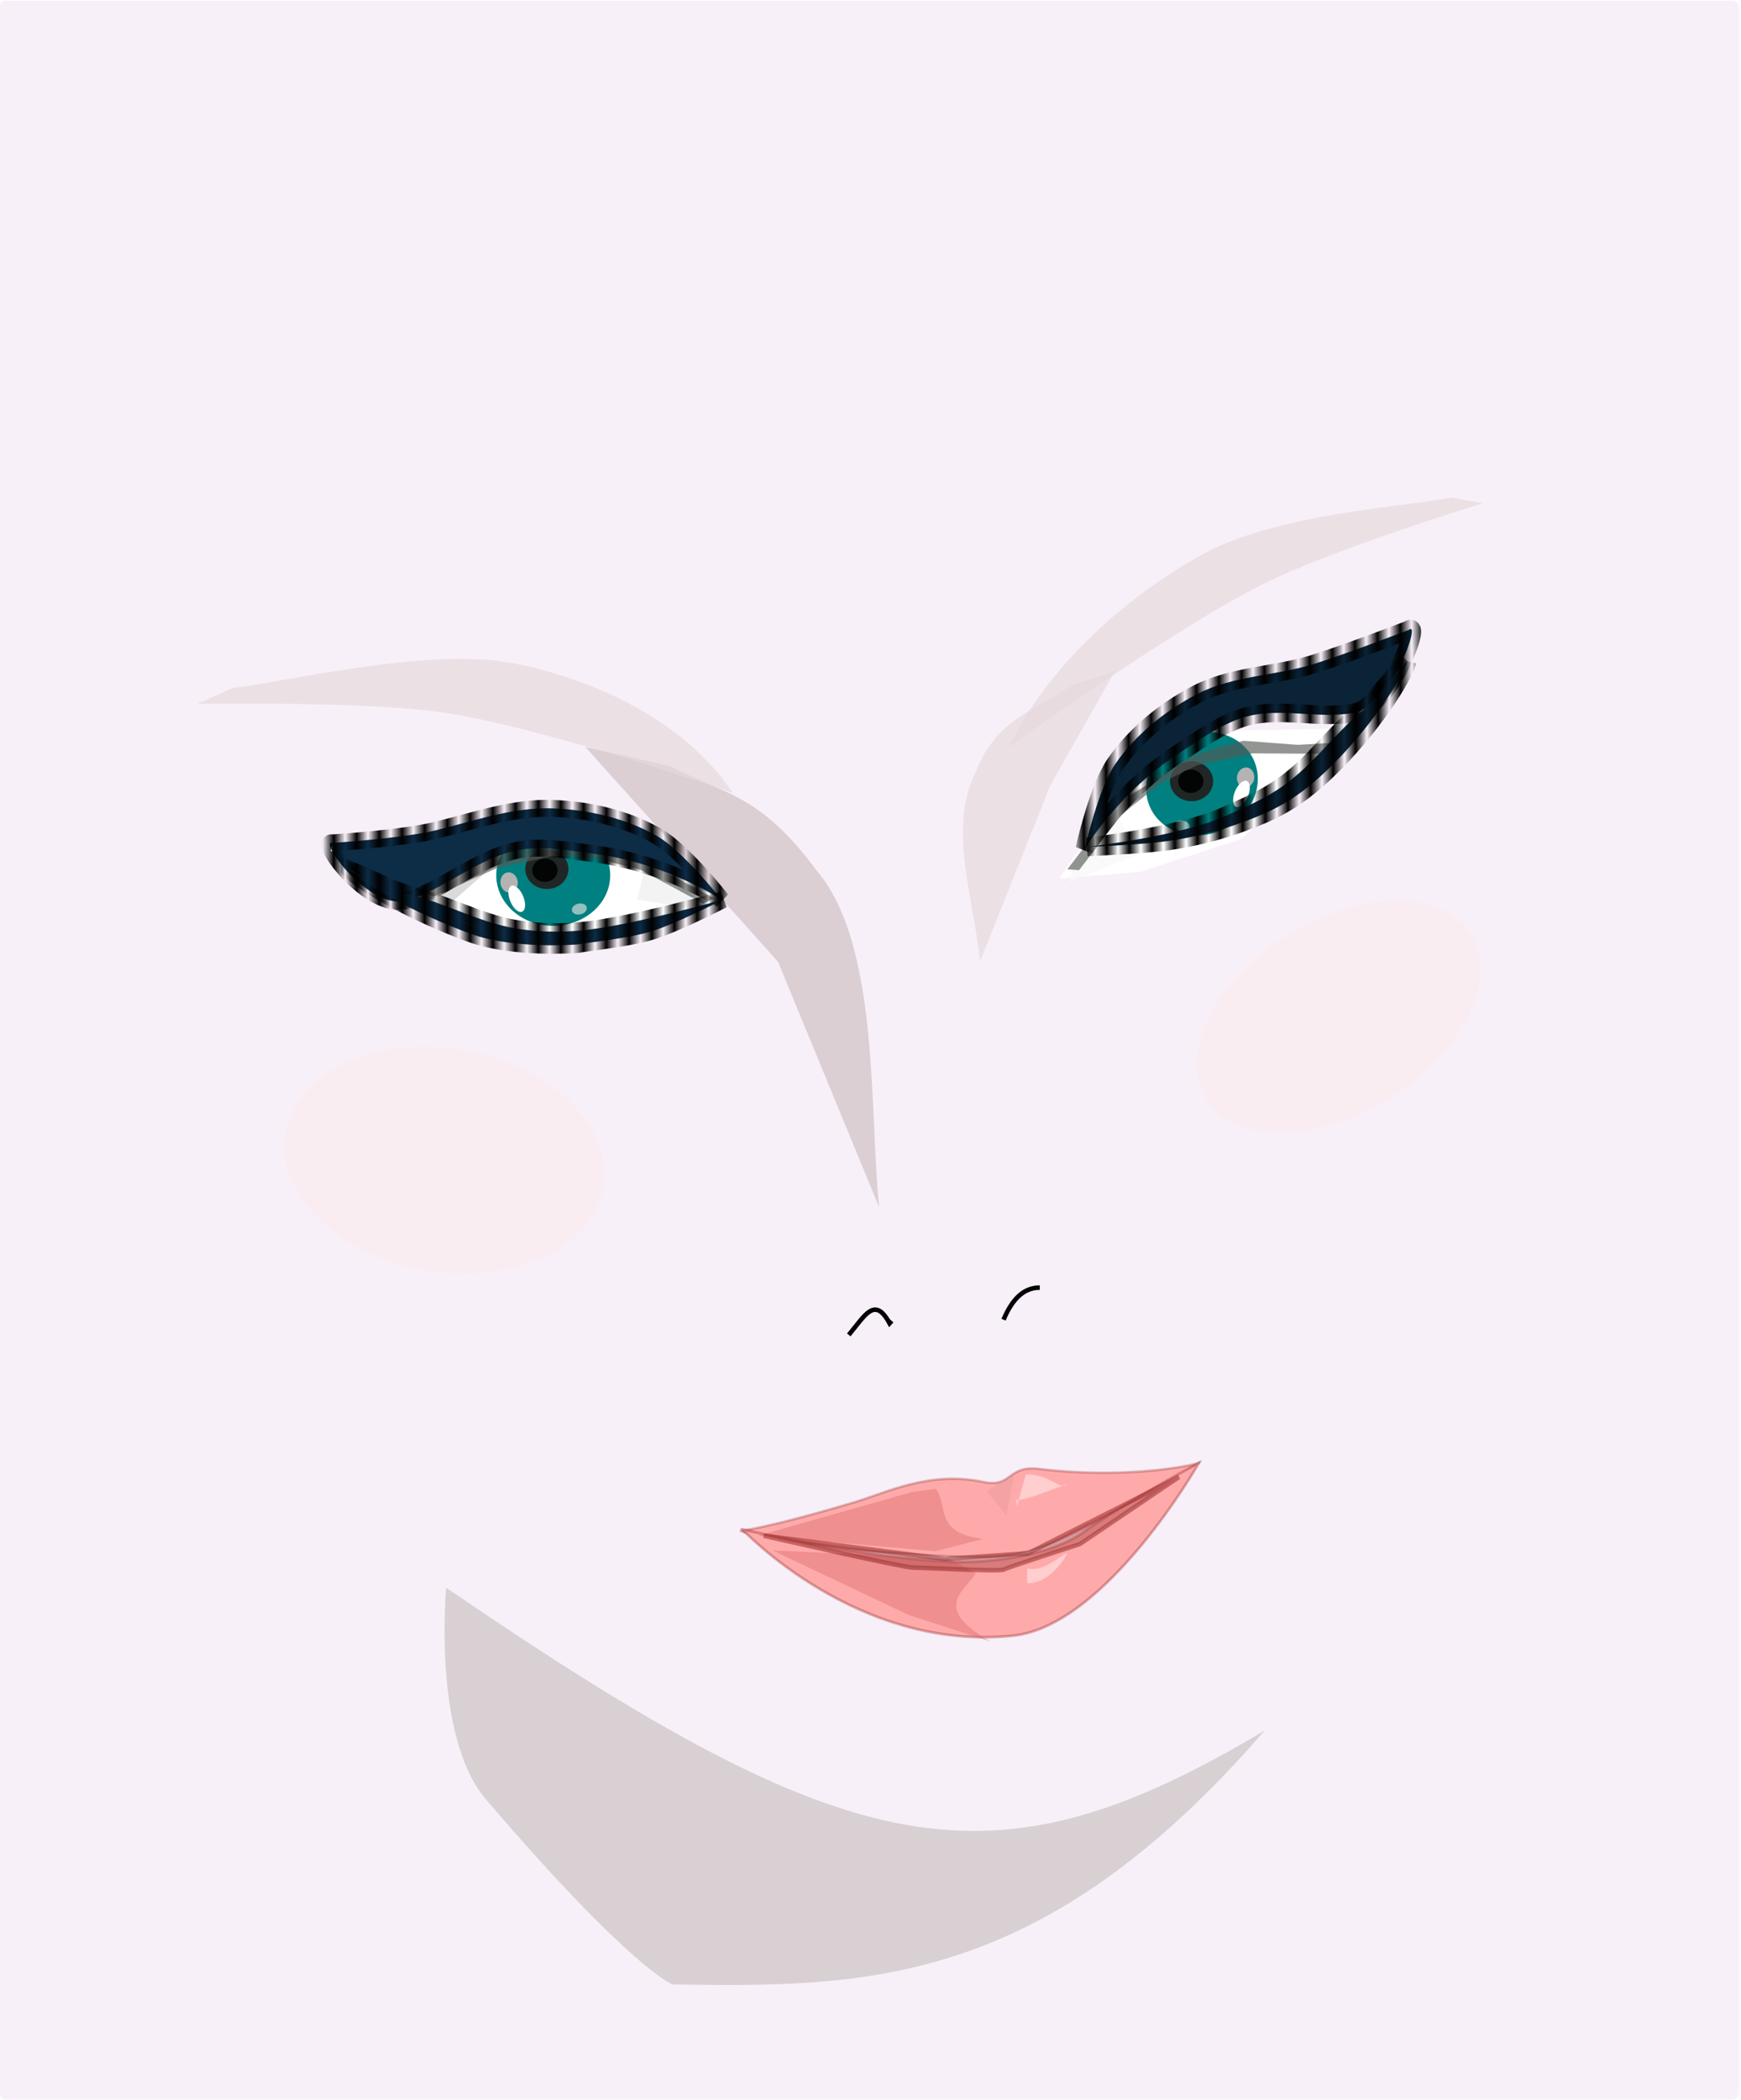 <?xml version="1.0"?>
<svg xmlns="http://www.w3.org/2000/svg" height="880" width="730" viewBox="0 0 730 880">
  <defs>
    <filter id="e" height="1.465" width="1.096" color-interpolation-filters="sRGB" y="-.233" x="-.048">
      <feGaussianBlur stdDeviation="1.982"/>
    </filter>
    <filter id="l" height="1.358" width="1.181" color-interpolation-filters="sRGB" y="-.179" x="-.09">
      <feGaussianBlur stdDeviation="4.783"/>
    </filter>
    <filter id="n" color-interpolation-filters="sRGB">
      <feGaussianBlur stdDeviation=".65"/>
    </filter>
    <filter id="a" height="1.623" width="1.39" color-interpolation-filters="sRGB" y="-.311" x="-.195">
      <feGaussianBlur stdDeviation="6.477"/>
    </filter>
    <filter id="b" height="1.666" width="1.184" color-interpolation-filters="sRGB" y="-.333" x="-.092">
      <feGaussianBlur stdDeviation="2.068"/>
    </filter>
    <filter id="c" height="1.651" width="1.249" color-interpolation-filters="sRGB" y="-.325" x="-.125">
      <feGaussianBlur stdDeviation="2.717"/>
    </filter>
    <filter id="d" height="1.281" width="1.351" color-interpolation-filters="sRGB" y="-.14" x="-.176">
      <feGaussianBlur stdDeviation=".517"/>
    </filter>
    <filter id="m" height="1.703" width="1.364" color-interpolation-filters="sRGB" y="-.351" x="-.182">
      <feGaussianBlur stdDeviation="1.553"/>
    </filter>
    <filter id="f" height="1.364" width="2.145" color-interpolation-filters="sRGB" y="-.182" x="-.573">
      <feGaussianBlur stdDeviation=".852"/>
    </filter>
    <filter id="g" height="1.747" width="1.528" color-interpolation-filters="sRGB" y="-.374" x="-.264">
      <feGaussianBlur stdDeviation="1.335"/>
    </filter>
    <filter id="h" height="3.11" width="1.96" color-interpolation-filters="sRGB" y="-1.055" x="-.48">
      <feGaussianBlur stdDeviation="1.945"/>
    </filter>
    <filter id="i" height="2.407" width="2.244" color-interpolation-filters="sRGB" y="-.703" x="-.622">
      <feGaussianBlur stdDeviation="2.061"/>
    </filter>
    <filter id="j" height="1.182" width="1.313" color-interpolation-filters="sRGB" y="-.091" x="-.156">
      <feGaussianBlur stdDeviation="3.603"/>
    </filter>
    <filter id="k" height="1.135" width="1.299" color-interpolation-filters="sRGB" y="-.067" x="-.15">
      <feGaussianBlur stdDeviation="2.418"/>
    </filter>
    <pattern id="o" patternTransform="scale(10)" height="1" width="2" patternUnits="userSpaceOnUse">
      <path d="M0-.5h1v2H0z"/>
    </pattern>
  </defs>
  <rect x="848.68" y="-1188.7" width="1565.4" height="1662.8" rx="5.486" opacity=".8" transform="matrix(.466 0 0 .529 -395.769 629.093)" fill="#f6ecf6"/>
  <path transform="matrix(1.394 -.863 .864 1.395 -756.288 776.537)" d="M835.71 241.07a40 24.643 0 11-80 0 40 24.643 0 1180 0z" opacity=".55" fill="#fee6e6" filter="url(#a)"/>
  <path d="M409.2 384.11s5.755-.347 27.37-6.25c7.678-2.097 18.021-6.957 30.871-4.464 7.047 1.367 5.6-3.71 13.391-2.857 22.455 2.456 38.819-1.186 38.458-1.429-.147.147-7.925 5.347-21.723 11.729-19.957 9.23-21.475 9.905-46.606 8.462-34.081-1.957-41.761-5.191-41.761-5.191z" fill="#faa" stroke="#7c0808" stroke-width=".547" stroke-opacity=".255" transform="matrix(1.75 0 0 1.91 -405.788 -92.127)"/>
  <path d="M409.72 383.78s28.913 6.357 49.961 7.154c7.867.298 23.178-.966 31.735-6.476 11.527-7.423 27.726-15.226 27.726-15.226s-22.132 35.73-44.507 37.9c-37.424 3.627-64.916-23.352-64.916-23.352z" fill="#faa" stroke="#880a0a" stroke-width=".602" stroke-opacity=".306" transform="matrix(1.75 0 0 1.91 -405.788 -92.127)"/>
  <path transform="matrix(1.75 0 0 1.732 -405.788 -21.963)" d="M456.08 372.92c3.166 4.24-.557 10.677 11.364 12.122l-11.474 2.975-42.569-3.733 37.123-10.607z" opacity=".6" fill="#d35f5f" filter="url(#b)"/>
  <path transform="scale(1.75 1.91) rotate(-2.314 -868.132 6109.14)" d="M468.65 409.55c-14.725-8.34-5.003-11.716-3.047-15.216l-6.379-3.421-42.073-3.497 32.025 15.475z" opacity=".6" fill="#d35f5f" filter="url(#c)"/>
  <path transform="matrix(1.744 -.166 .152 1.903 -466.131 -8.274)" d="M478.9 370.84l-7.071 3.03 4.293 5.809z" opacity=".508" fill="#d49090" filter="url(#d)"/>
  <path transform="matrix(1.751 -.03 -.007 1.91 -396.565 -78.081)" d="M510.3 372.98l-36.035 16.159-19.951.956-43.437-5.808s33.588 7.576 35.86 7.576c2.273 0 20.708 1.262 21.718.757 1.01-.505 18.183-5.303 18.183-5.303z" opacity=".7" fill="#b24c4c" stroke="#8d1d1d" filter="url(#e)"/>
  <path transform="matrix(.578 1.803 1.652 -.631 -494.583 40.193)" d="M482.59 391.25l-3.036 1.071c2.115 3.31.041 8.162 0 10.18 1.904-1.902 4.772-7.285 3.036-11.25z" opacity=".65" fill="#fff" filter="url(#f)"/>
  <path transform="matrix(1.743 -.17 .127 1.551 -455.271 114.53)" d="M477.72 385.57l-.016-2.226c-.839 1.952 9.923-1.873 12.353-2.369-1.482 1.683-4.015-3.471-9.58-3.679z" opacity=".65" fill="#fff" filter="url(#g)"/>
  <path transform="matrix(1.675 .238 -.21 1.896 -1095.9 -160.223)" d="M835.71 241.07a40 24.643 0 11-80 0 40 24.643 0 1180 0z" opacity=".55" fill="#fee6e6" filter="url(#a)"/>
  <path transform="scale(1.91) rotate(-29.65 238.655 793.43)" d="M440.79 332.55c5.198-1.91 9.199-4.683 9.043 2.227l.677-.228" fill="none" stroke="#000" filter="url(#h)"/>
  <path transform="matrix(1.91 0 0 1.91 -471.154 -84.514)" d="M474.94 326.78c-3.603-.03-6.12 2.649-7.955 7.033" fill="none" stroke="#000" filter="url(#i)"/>
  <path transform="matrix(2.221 .176 -.193 2.023 -562.755 -181.59)" d="M398.51 213.82c10.746 4.987 17.246 4.186 29.22 18.998 13.246 14.219 14.155 48.353 17.789 68.288l-23.34-48.83-39.95-41.04z" opacity=".85" fill="#d0c3c5" filter="url(#j)"/>
  <path transform="matrix(-1.714 .354 .791 1.278 963.577 -127.246)" d="M398.51 213.82c10.746 4.987 20.856 4.886 32.83 19.698 13.246 14.219 17.131 35.927 24.244 55.053l-38.89-46.97-29.3-29.29z" opacity=".8" fill="#e3d8db" filter="url(#k)"/>
  <path transform="matrix(1.91 0 0 1.91 -471.154 -84.514)" d="M344.62 392.63c89.222 60.823 119.29 67.3 179.69 31.33-48.712 56.225-87.214 56.383-130.01 55.705 0 0-9.028-3.293-40.957-40.618-11.785-13.777-8.722-46.416-8.722-46.416z" opacity=".75" fill="#beb8b4" filter="url(#l)"/>
  <path d="M398.51 213.82c10.746 4.987 46.824 15.934 56.048 28.191 9.875 13.122 10.31 30.043-3.043 45.504 0 0-11.678-31.57-24.469-45.697-9.787-10.81-39.652-29.507-39.652-29.507z" transform="matrix(-.934 -.453 -1.85 1.748 1376.357 15.285)" opacity=".8" fill="#e3d8db" filter="url(#k)"/>
  <path transform="matrix(1.053 -.759 2.088 1.143 -768.52 346.388)" d="M398.51 213.82c10.746 4.987 46.824 15.934 56.048 28.191 9.875 13.122 10.31 30.043-3.043 45.504 0 0-11.678-31.57-24.469-45.697-9.787-10.81-39.652-29.507-39.652-29.507z" opacity=".8" fill="#e3d8db" filter="url(#k)"/>
  <g>
    <path d="M173.649 368.896l35.821-16.034 36.163-3.07 45.032 20.468 12.282 7.165-32.07 11.94-43.667 5.458-46.056-12.622-21.152-11.94z" fill="#fff"/>
    <path transform="matrix(.738 1.36 -2.008 1.09 502.373 -356.658)" d="M348.5 233.02l-12.627 5.556 8.334 5.05 12.122-10.606z" opacity=".85" fill="#eee" filter="url(#m)"/>
    <path d="M255.851 366.842a23.881 21.151 0 11-47.763 0 23.881 21.151 0 1147.763 0z" fill="teal"/>
    <path transform="matrix(1.91 0 0 1.91 -471.154 -84.514)" d="M348.5 233.02l-12.627 5.556 8.334 5.05 12.122-10.606z" opacity=".85" fill="#ccc" filter="url(#m)"/>
    <path d="M238.331 364.208a9.04 8.358 0 11-18.081 0 9.04 8.358 0 1118.081 0z" opacity=".9" fill="#241c1c"/>
    <path transform="matrix(-1.745 .779 .779 1.745 955.535 -408.337)" d="M480.98 235l11.161-14.554 16.786-10.625 10.714-3.036 11.964.893 7.679-.446-2.322 2.41-15.268-.089-12.143 2.59-8.035 3.928-8.572 6.875-9.375 12.232z" opacity=".8" fill="#575956" filter="url(#n)"/>
    <path d="M1284-533.01s60.942-3.879 90.47-11.021c34.687-8.39 68.426-20.656 103.5-19.342 31.627 1.185 64.29 8.668 91.766 24.375 23.032 13.167 56.637 55.92 56.637 55.92s-48.298-32.106-111.12-40.148c-19.474-2.492-45.278-7.718-67.391-3.585-35.613 6.657-68.394 36.458-99.124 44.587-32.859 8.693-78.36-54.24-64.733-50.787z" fill="#0d2c46" stroke="url(#o)" stroke-width="1.492" transform="translate(-471.666 606.96) scale(.476)"/>
    <path d="M1298.7-509.6c8.879 10.892 55.997 38.161 106.82 56.637 38.781 14.098 94.634 9.32 94.634 9.32 7.234-1.532 43.632-5.087 64.523-11.471 21.998-6.722 63.089-27.96 63.089-27.96s-82.834 23.455-125.46 27.243c-19.532 1.736-39.48 1.273-58.788-2.15-30.434-5.397-57.441-20.589-88.182-28.678-19.75-5.197-36.816-15.348-56.637-22.942z" fill="#0d2c46" stroke="url(#o)" stroke-width="1.492" transform="translate(-471.666 606.96) scale(.476)"/>
    <path d="M557.62 305.483l-39.24.7-34.042 12.582-32.072 37.66-8.075 11.703 34.103-2.813 41.851-13.608 36.332-30.991 14.076-19.795z" fill="#fff"/>
    <path transform="matrix(-.424 1.488 2.197 .626 87.375 -306.407)" d="M348.5 233.02l-12.627 5.556 8.334 5.05 12.122-10.606z" opacity=".85" fill="#f8f8f8" filter="url(#m)"/>
    <path d="M482.357 338.578a21.152 23.881 64.86 1043.239-20.29 21.152 23.881 64.86 10-43.24 20.29z" fill="teal"/>
    <path d="M518.976 327.751a3.582 4.18 11.69 106.621-3.768 3.582 4.18 11.69 10-6.621 3.768z" fill="#b3b3b3"/>
    <path d="M521.61 327.291a5.847 2.871-67.517 11-2.124 10.83 5.847 2.871-67.517 112.125-10.83z" fill="#fff"/>
    <path d="M492.66 346.309a2.262 3.159-78.208 106.134-.276 2.262 3.159-78.208 10-6.135.276z" opacity=".65" fill="#e0e0e1"/>
    <path d="M508.655 327.424a9.04 8.358 0 11-18.081 0 9.04 8.358 0 1118.081 0z" opacity=".9" fill="#241c1c"/>
    <path transform="matrix(1.91 0 0 1.91 -471.154 -84.514)" d="M480.98 235l11.161-14.554 16.786-10.625 10.714-3.036 11.964.893 7.679-.446-2.322 2.41-15.268-.089-12.143 2.59-8.035 3.928-8.572 6.875-9.375 12.232z" opacity=".8" fill="#575956" filter="url(#n)"/>
    <g transform="rotate(-.447 76992.726 59248.39) scale(.476)" fill="#0a2337" stroke="url(#o)" stroke-width="1.631">
      <path d="M2212.8-693.94s-56.22 21.144-84.974 29.726c-33.554 10.014-70.745 9.445-101.95 25.333-28.204 14.361-54.519 35.157-72.721 61.048-15.258 21.704-27.518 74.683-27.518 74.683s30.085-49.582 83.544-83.55c16.57-10.529 37.749-26.081 59.486-31.872 30.716-8.184 64.049 2.938 95.322-2.756 33.439-6.089 59.68-81.527 48.811-72.612z"/>
      <path d="M2211-666.34c-3.411 13.632-33.085 59.778-72.646 96.65-28.106 26.195-48.726 35.104-73.601 44.075-19.004 6.854-38.78 11.766-58.722 14.997-25.757 4.173-78.08 5.569-78.08 5.569s81.962-8.597 121.57-26.123c17.39-7.695 34.704-14.49 52.306-26.92 25.249-17.828 43.255-43.04 67.648-63.42 15.672-13.094 26.809-29.533 41.528-44.828z"/>
    </g>
    <path d="M504.577 327.397a5.288 4.889 0 11-10.576 0 5.288 4.889 0 1110.576 0zM233.755 364.704a5.288 4.889 0 11-10.576 0 5.288 4.889 0 1110.576 0z" opacity=".9"/>
    <path d="M216.78 371.72a4.18 3.582 78.31 11-6.62-3.767 4.18 3.582 78.31 116.62 3.768z" fill="#b3b3b3"/>
    <path d="M215.607 371.251a2.871 5.847-22.483 102.124 10.83 2.871 5.847-22.483 10-2.124-10.83z" fill="#fff"/>
    <path d="M245.995 381.094a3.159 2.262-11.792 11-6.134-.276 3.159 2.262-11.792 116.134.276z" opacity=".65" fill="#e0e0e1"/>
  </g>
</svg>
